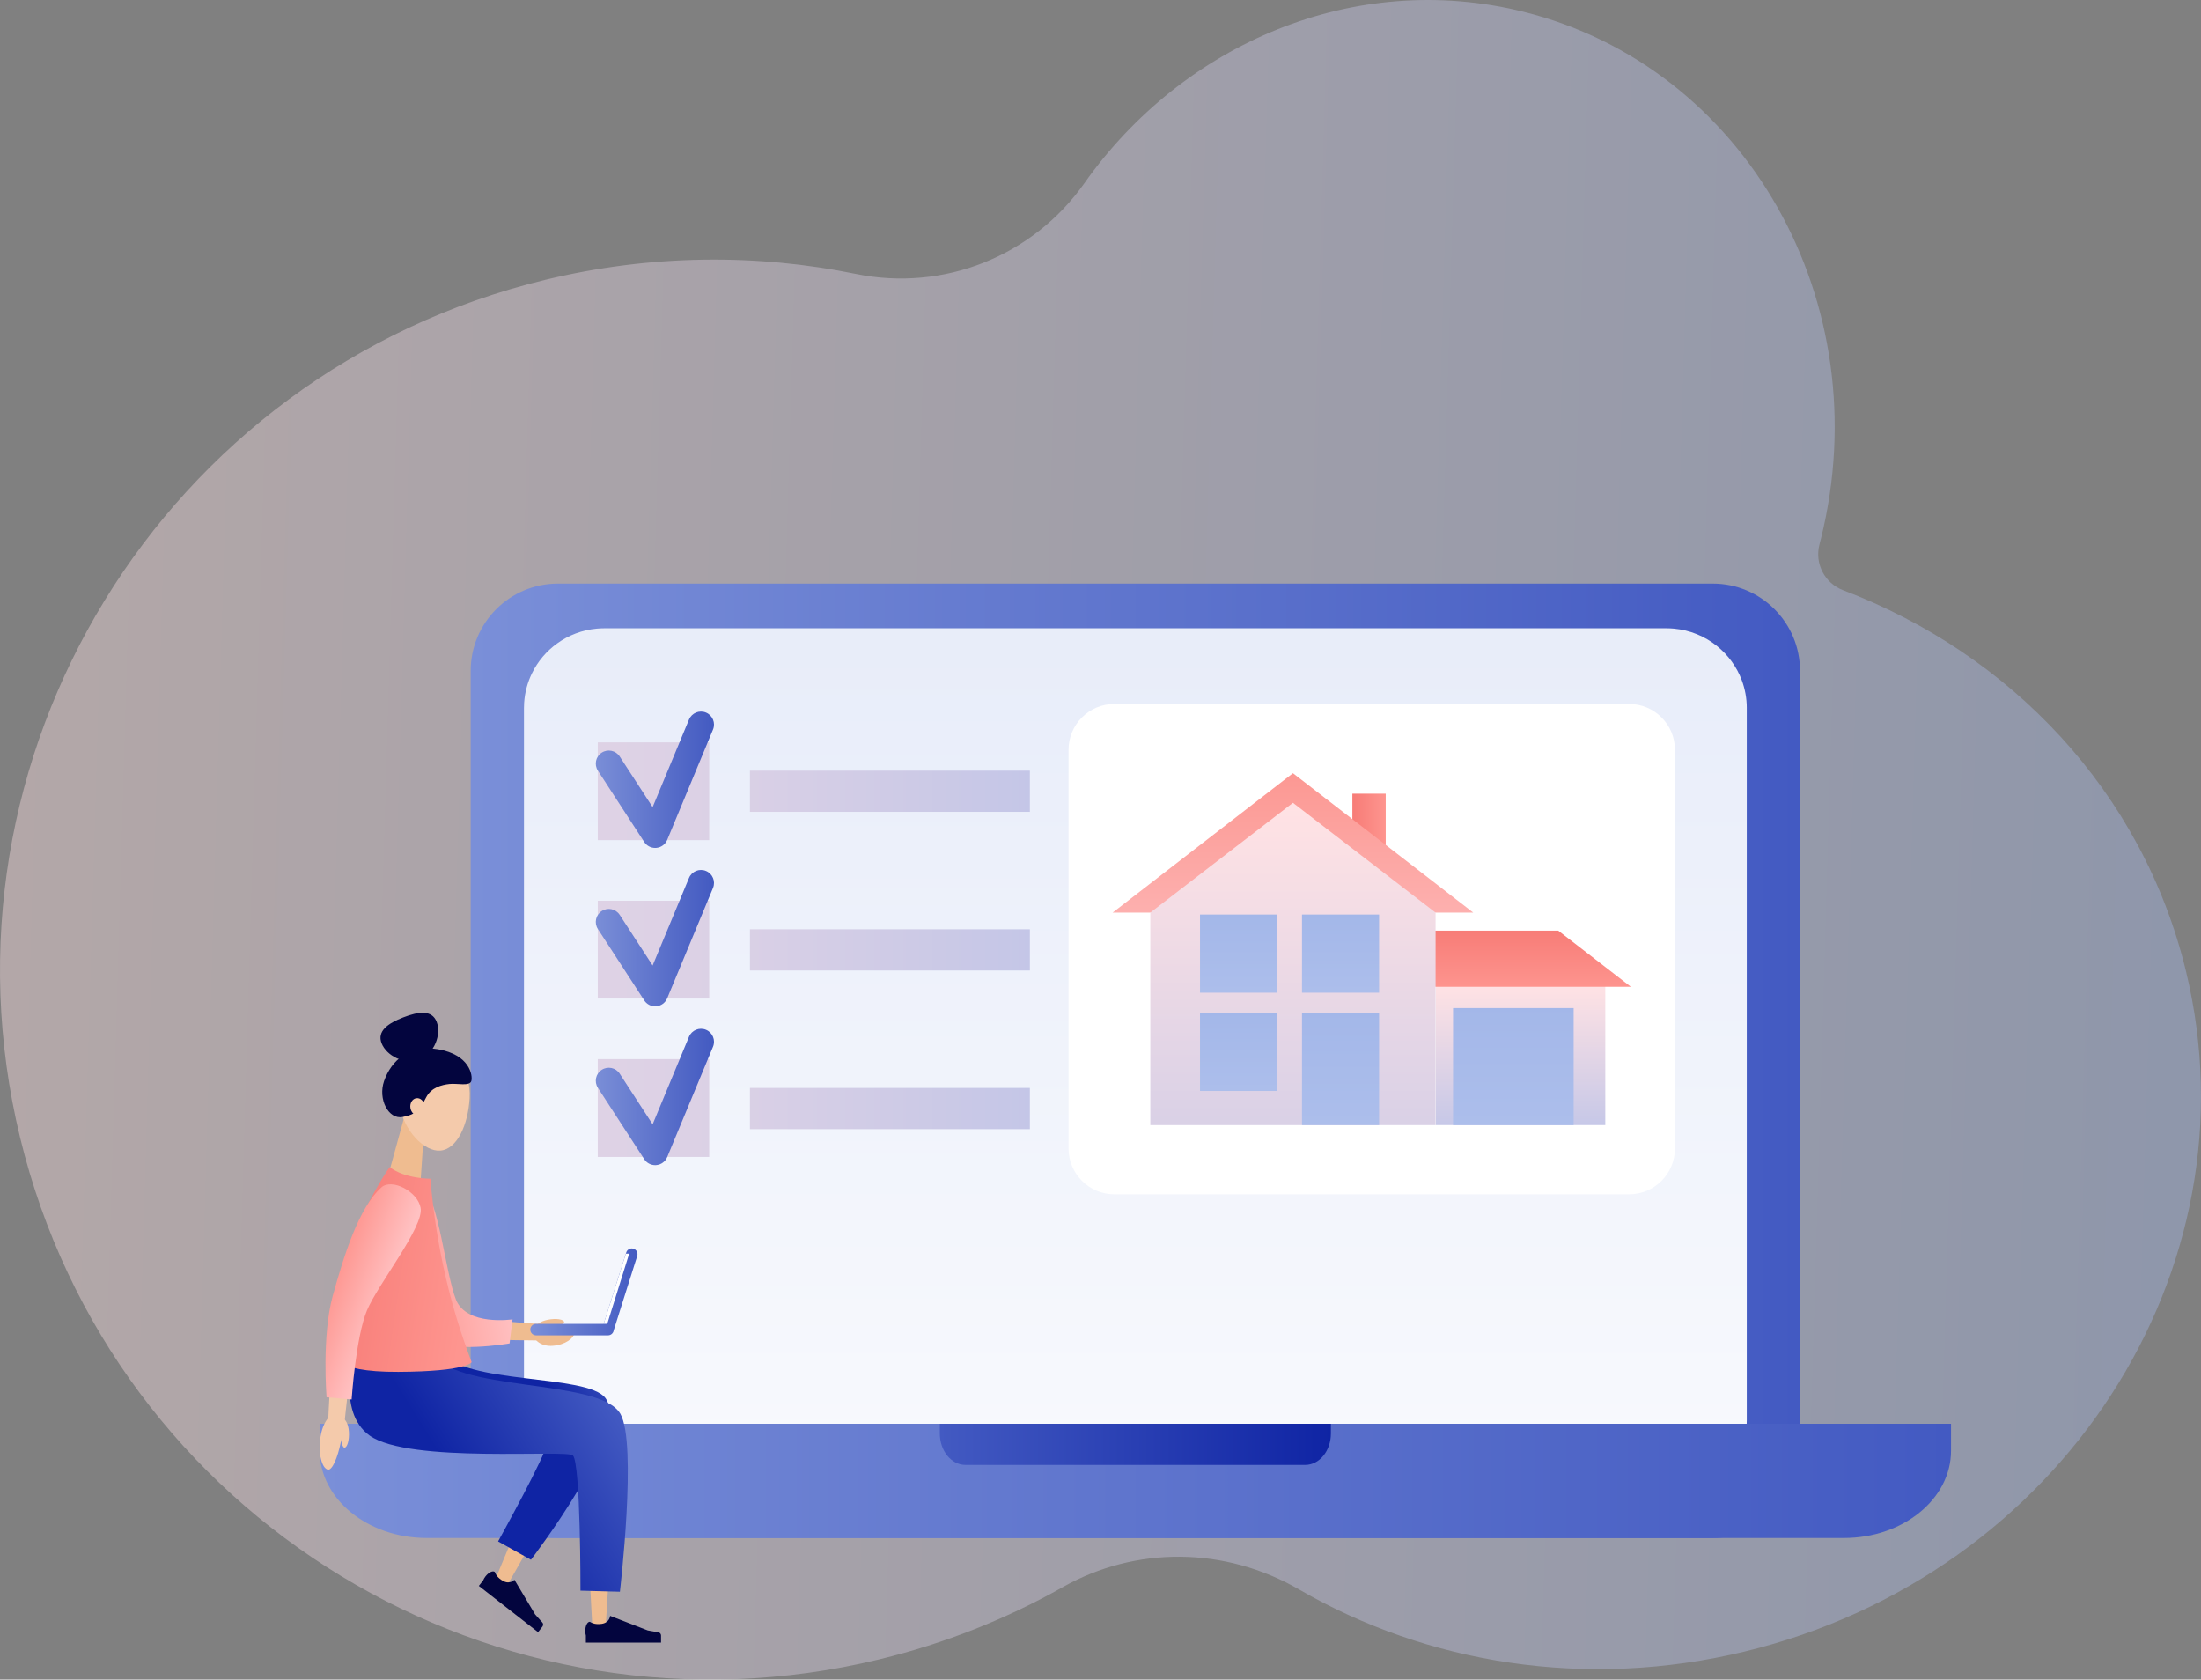 <?xml version="1.0" encoding="UTF-8"?>
<svg id="Layer_2" data-name="Layer 2" xmlns="http://www.w3.org/2000/svg" xmlns:xlink="http://www.w3.org/1999/xlink" viewBox="0 0 3869.95 2952.87">
  <rect x="0" y="0" width="3869.95" height="2952.87" fill="#808080" stroke="none"/>
  <defs>
    <style>
      .cls-1 {
        fill: #03053e;
      }

      .cls-2 {
        fill: #efbc90;
      }

      .cls-3 {
        fill: url(#_Áåçûìÿííûé_ãðàäèåíò_357);
      }

      .cls-4 {
        fill: url(#_Áåçûìÿííûé_ãðàäèåíò_384-2);
      }

      .cls-5 {
        fill: url(#_Áåçûìÿííûé_ãðàäèåíò_357-3);
      }

      .cls-6 {
        fill: url(#_Áåçûìÿííûé_ãðàäèåíò_379);
      }

      .cls-7 {
        fill: url(#_Áåçûìÿííûé_ãðàäèåíò_17);
      }

      .cls-8 {
        fill: url(#_Áåçûìÿííûé_ãðàäèåíò_339);
        opacity: .4;
      }

      .cls-9 {
        fill: #fff;
      }

      .cls-10 {
        fill: url(#_Áåçûìÿííûé_ãðàäèåíò_59-4);
      }

      .cls-11 {
        fill: url(#_Áåçûìÿííûé_ãðàäèåíò_37);
      }

      .cls-12 {
        fill: url(#_Áåçûìÿííûé_ãðàäèåíò_2-4);
      }

      .cls-13 {
        fill: url(#_Áåçûìÿííûé_ãðàäèåíò_3-3);
      }

      .cls-14 {
        fill: url(#_Áåçûìÿííûé_ãðàäèåíò_379-2);
      }

      .cls-15 {
        fill: url(#_Áåçûìÿííûé_ãðàäèåíò_3);
      }

      .cls-16 {
        fill: url(#_Áåçûìÿííûé_ãðàäèåíò_59-5);
      }

      .cls-17 {
        fill: url(#_Áåçûìÿííûé_ãðàäèåíò_349-3);
      }

      .cls-18 {
        fill: url(#_Áåçûìÿííûé_ãðàäèåíò_21);
      }

      .cls-19 {
        fill: url(#_Áåçûìÿííûé_ãðàäèåíò_59-2);
      }

      .cls-20 {
        fill: url(#_Áåçûìÿííûé_ãðàäèåíò_2);
      }

      .cls-21 {
        fill: #f4caab;
      }

      .cls-22 {
        fill: url(#_Áåçûìÿííûé_ãðàäèåíò_384);
      }

      .cls-23 {
        fill: url(#_Áåçûìÿííûé_ãðàäèåíò_2-3);
      }

      .cls-24 {
        fill: url(#_Áåçûìÿííûé_ãðàäèåíò_59-3);
      }

      .cls-25 {
        fill: url(#_Áåçûìÿííûé_ãðàäèåíò_2-6);
      }

      .cls-26 {
        fill: url(#_Áåçûìÿííûé_ãðàäèåíò_384-3);
      }

      .cls-27 {
        fill: url(#_Áåçûìÿííûé_ãðàäèåíò_2-5);
      }

      .cls-28 {
        fill: url(#_Áåçûìÿííûé_ãðàäèåíò_2-2);
      }

      .cls-29 {
        fill: url(#_Áåçûìÿííûé_ãðàäèåíò_37-2);
      }

      .cls-30 {
        fill: url(#_Áåçûìÿííûé_ãðàäèåíò_59);
      }

      .cls-31 {
        fill: url(#_Áåçûìÿííûé_ãðàäèåíò_3-2);
      }

      .cls-32 {
        fill: url(#_Áåçûìÿííûé_ãðàäèåíò_349);
      }

      .cls-33 {
        fill: url(#_Áåçûìÿííûé_ãðàäèåíò_349-2);
      }

      .cls-34 {
        fill: url(#_Áåçûìÿííûé_ãðàäèåíò_357-2);
      }
    </style>
    <linearGradient id="_Áåçûìÿííûé_ãðàäèåíò_339" data-name="Áåçûìÿííûé ãðàäèåíò 339" x1="7.3" y1="1417.76" x2="3882.9" y2="1417.76" gradientTransform="translate(42.03 4.28) rotate(1.68)" gradientUnits="userSpaceOnUse">
      <stop offset="0" stop-color="#ffe2e4"/>
      <stop offset="1" stop-color="#a4b8ea"/>
    </linearGradient>
    <linearGradient id="_Áåçûìÿííûé_ãðàäèåíò_349" data-name="Áåçûìÿííûé ãðàäèåíò 349" x1="827.62" y1="1864.94" x2="3164.93" y2="1864.94" gradientUnits="userSpaceOnUse">
      <stop offset="0" stop-color="#7a8fd8"/>
      <stop offset="1" stop-color="#435ac2"/>
    </linearGradient>
    <linearGradient id="_Áåçûìÿííûé_ãðàäèåíò_21" data-name="Áåçûìÿííûé ãðàäèåíò 21" x1="1996.28" y1="3254.22" x2="1996.28" y2="1036.21" gradientUnits="userSpaceOnUse">
      <stop offset="0" stop-color="#fff"/>
      <stop offset="1" stop-color="#e7ecf9"/>
    </linearGradient>
    <linearGradient id="_Áåçûìÿííûé_ãðàäèåíò_349-2" data-name="Áåçûìÿííûé ãðàäèåíò 349" x1="562.12" y1="2603.51" x2="3430.42" y2="2603.51" xlink:href="#_Áåçûìÿííûé_ãðàäèåíò_349"/>
    <linearGradient id="_Áåçûìÿííûé_ãðàäèåíò_357" data-name="Áåçûìÿííûé ãðàäèåíò 357" x1="1652.47" y1="2539.27" x2="2340.08" y2="2539.27" gradientUnits="userSpaceOnUse">
      <stop offset="0" stop-color="#435ac2"/>
      <stop offset="1" stop-color="#0f24a4"/>
    </linearGradient>
    <linearGradient id="_Áåçûìÿííûé_ãðàäèåíò_37" data-name="Áåçûìÿííûé ãðàäèåíò 37" x1="2673.55" y1="1730.33" x2="2673.55" y2="2128.36" gradientUnits="userSpaceOnUse">
      <stop offset="0" stop-color="#ffe2e4"/>
      <stop offset=".03" stop-color="#fde1e4"/>
      <stop offset="1" stop-color="#a4b8ea"/>
    </linearGradient>
    <linearGradient id="_Áåçûìÿííûé_ãðàäèåíò_59" data-name="Áåçûìÿííûé ãðàäèåíò 59" x1="2660.87" y1="2247.29" x2="2660.87" y2="1767.12" gradientUnits="userSpaceOnUse">
      <stop offset="0" stop-color="#b8c7ee"/>
      <stop offset="1" stop-color="#a3b7e9"/>
    </linearGradient>
    <linearGradient id="_Áåçûìÿííûé_ãðàäèåíò_384" data-name="Áåçûìÿííûé ãðàäèåíò 384" x1="2436.39" y1="1441.17" x2="2378.79" y2="1441.17" gradientUnits="userSpaceOnUse">
      <stop offset="0" stop-color="#fe958f"/>
      <stop offset="1" stop-color="#f77c77"/>
    </linearGradient>
    <linearGradient id="_Áåçûìÿííûé_ãðàäèåíò_384-2" data-name="Áåçûìÿííûé ãðàäèåíò 384" x1="2677.85" y1="1740.29" x2="2677.85" y2="1634.7" xlink:href="#_Áåçûìÿííûé_ãðàäèåíò_384"/>
    <linearGradient id="_Áåçûìÿííûé_ãðàäèåíò_17" data-name="Áåçûìÿííûé ãðàäèåíò 17" x1="2273.35" y1="1762.39" x2="2273.35" y2="1306.65" gradientUnits="userSpaceOnUse">
      <stop offset="0" stop-color="#fdbfc0"/>
      <stop offset="1" stop-color="#fc938d"/>
    </linearGradient>
    <linearGradient id="_Áåçûìÿííûé_ãðàäèåíò_37-2" data-name="Áåçûìÿííûé ãðàäèåíò 37" x1="2273.35" y1="1415.52" x2="2273.35" y2="2762.49" xlink:href="#_Áåçûìÿííûé_ãðàäèåíò_37"/>
    <linearGradient id="_Áåçûìÿííûé_ãðàäèåíò_59-2" data-name="Áåçûìÿííûé ãðàäèåíò 59" x1="2177.73" y1="1925.24" x2="2177.73" y2="1604.36" xlink:href="#_Áåçûìÿííûé_ãðàäèåíò_59"/>
    <linearGradient id="_Áåçûìÿííûé_ãðàäèåíò_59-3" data-name="Áåçûìÿííûé ãðàäèåíò 59" x1="2357.02" y1="1925.24" x2="2357.02" y2="1604.36" xlink:href="#_Áåçûìÿííûé_ãðàäèåíò_59"/>
    <linearGradient id="_Áåçûìÿííûé_ãðàäèåíò_59-4" data-name="Áåçûìÿííûé ãðàäèåíò 59" x1="2177.73" y1="2097.96" x2="2177.73" y2="1777.09" xlink:href="#_Áåçûìÿííûé_ãðàäèåíò_59"/>
    <linearGradient id="_Áåçûìÿííûé_ãðàäèåíò_59-5" data-name="Áåçûìÿííûé ãðàäèåíò 59" x1="2357.02" y1="2236.47" x2="2357.02" y2="1775.59" xlink:href="#_Áåçûìÿííûé_ãðàäèåíò_59"/>
    <linearGradient id="_Áåçûìÿííûé_ãðàäèåíò_2" data-name="Áåçûìÿííûé ãðàäèåíò 2" x1="-1119.64" y1="1947.99" x2="4980.72" y2="1947.99" gradientUnits="userSpaceOnUse">
      <stop offset="0" stop-color="#ffe1e3"/>
      <stop offset="1" stop-color="#a3b7e9"/>
    </linearGradient>
    <linearGradient id="_Áåçûìÿííûé_ãðàäèåíò_2-2" data-name="Áåçûìÿííûé ãðàäèåíò 2" y1="1669.53" y2="1669.53" xlink:href="#_Áåçûìÿííûé_ãðàäèåíò_2"/>
    <linearGradient id="_Áåçûìÿííûé_ãðàäèåíò_3" data-name="Áåçûìÿííûé ãðàäèåíò 3" x1="1047.55" y1="1649.32" x2="1255.42" y2="1649.32" gradientUnits="userSpaceOnUse">
      <stop offset="0" stop-color="#7a8ed7"/>
      <stop offset="1" stop-color="#435ac1"/>
    </linearGradient>
    <linearGradient id="_Áåçûìÿííûé_ãðàäèåíò_2-3" data-name="Áåçûìÿííûé ãðàäèåíò 2" y1="1391.07" y2="1391.07" xlink:href="#_Áåçûìÿííûé_ãðàäèåíò_2"/>
    <linearGradient id="_Áåçûìÿííûé_ãðàäèåíò_2-4" data-name="Áåçûìÿííûé ãðàäèåíò 2" x1="445.77" y1="1391.07" x2="2578.4" y2="1391.07" xlink:href="#_Áåçûìÿííûé_ãðàäèåíò_2"/>
    <linearGradient id="_Áåçûìÿííûé_ãðàäèåíò_3-2" data-name="Áåçûìÿííûé ãðàäèåíò 3" y1="1370.86" y2="1370.86" xlink:href="#_Áåçûìÿííûé_ãðàäèåíò_3"/>
    <linearGradient id="_Áåçûìÿííûé_ãðàäèåíò_3-3" data-name="Áåçûìÿííûé ãðàäèåíò 3" y1="1928.52" y2="1928.52" xlink:href="#_Áåçûìÿííûé_ãðàäèåíò_3"/>
    <linearGradient id="_Áåçûìÿííûé_ãðàäèåíò_2-5" data-name="Áåçûìÿííûé ãðàäèåíò 2" x1="445.77" y1="1669.98" x2="2578.4" y2="1669.98" xlink:href="#_Áåçûìÿííûé_ãðàäèåíò_2"/>
    <linearGradient id="_Áåçûìÿííûé_ãðàäèåíò_2-6" data-name="Áåçûìÿííûé ãðàäèåíò 2" x1="445.77" y1="1948.88" x2="2578.4" y2="1948.88" xlink:href="#_Áåçûìÿííûé_ãðàäèåíò_2"/>
    <linearGradient id="_Áåçûìÿííûé_ãðàäèåíò_357-2" data-name="Áåçûìÿííûé ãðàäèåíò 357" x1="1041.59" y1="2352.9" x2="952.13" y2="2423.03" xlink:href="#_Áåçûìÿííûé_ãðàäèåíò_357"/>
    <linearGradient id="_Áåçûìÿííûé_ãðàäèåíò_357-3" data-name="Áåçûìÿííûé ãðàäèåíò 357" x1="1071.06" y1="2453.8" x2="808.72" y2="2617.02" xlink:href="#_Áåçûìÿííûé_ãðàäèåíò_357"/>
    <linearGradient id="_Áåçûìÿííûé_ãðàäèåíò_379" data-name="Áåçûìÿííûé ãðàäèåíò 379" x1="889.07" y1="2208.64" x2="711.3" y2="2236.16" gradientUnits="userSpaceOnUse">
      <stop offset="0" stop-color="#ffc1c2"/>
      <stop offset="1" stop-color="#fe958f"/>
    </linearGradient>
    <linearGradient id="_Áåçûìÿííûé_ãðàäèåíò_384-3" data-name="Áåçûìÿííûé ãðàäèåíò 384" x1="824.23" y1="2253.97" x2="587.27" y2="2218.91" xlink:href="#_Áåçûìÿííûé_ãðàäèåíò_384"/>
    <linearGradient id="_Áåçûìÿííûé_ãðàäèåíò_379-2" data-name="Áåçûìÿííûé ãðàäèåíò 379" x1="678.31" y1="2285.63" x2="582.39" y2="2250.16" xlink:href="#_Áåçûìÿííûé_ãðàäèåíò_379"/>
    <linearGradient id="_Áåçûìÿííûé_ãðàäèåíò_349-3" data-name="Áåçûìÿííûé ãðàäèåíò 349" x1="932.41" y1="2271.24" x2="1120.9" y2="2271.24" xlink:href="#_Áåçûìÿííûé_ãðàäèåíò_349"/>
  </defs>
  <g id="Layer_1-2" data-name="Layer 1">
    <g>
      <path class="cls-8" d="M3843.6,1707.65c-76.88-317.11-308.95-558.23-603-670.07-32.44-12.34-50.24-46.95-41.45-80.52.89-3.39,1.76-6.8,2.6-10.22,102.73-414.42-131.75-829.14-523.73-926.31-296.22-73.43-597.61,55.5-771.53,301.72-90.56,128.21-247.55,190.82-401.33,159.38-175.33-35.85-361.23-34.59-546.81,10.4C286.2,655-127.08,1330.01,35.29,1999.7c162.37,669.69,838.9,1080.47,1511.06,917.5,115.59-28.02,223.52-71.19,322.18-126.87,128.96-72.77,285.57-71.24,416.05,4.29,224.61,130.02,503.82,176.6,783.51,108.79,555.75-134.74,902.95-670.1,775.5-1195.76Z"/>
      <g>
        <path class="cls-32" d="M3011.51,1025.99H981.04c-84.74,0-153.42,68.68-153.42,153.42v1371.06c0,84.72,68.68,153.42,153.42,153.42h2030.46c84.72,0,153.42-68.7,153.42-153.42v-1371.06c0-84.74-68.7-153.42-153.42-153.42Z"/>
        <path class="cls-18" d="M3071.28,1244.69v1252.15c0,2.1-.04,4.2-.16,6.28-.38,8.89-1.61,17.58-3.6,25.95-14.67,61.87-70.62,107.88-137.38,107.88h-1867.73c-17.33,0-33.93-3.1-49.27-8.78-50.86-18.81-87.82-65.87-91.55-121.97-.07-1.03-.13-2.05-.18-3.08-.09-2.08-.13-4.18-.13-6.28v-1252.15c0-3.15.11-6.25.31-9.36,1.23-18.43,6.03-35.89,13.76-51.71,10.18-20.88,25.46-38.86,44.2-52.35,20.01-14.47,43.98-23.81,69.98-26.13,4.24-.38,8.53-.58,12.89-.58h1867.73c4.33,0,8.64.2,12.89.58,28.63,2.57,54.81,13.65,75.94,30.67,19.5,15.7,34.71,36.47,43.6,60.28,5.63,15.14,8.71,31.51,8.71,48.6Z"/>
        <path class="cls-33" d="M562.12,2503.13v47.33c0,84.74,84.3,153.43,188.29,153.43h2491.73c103.98,0,188.29-68.69,188.29-153.43v-47.33H562.12Z"/>
        <path class="cls-3" d="M1652.47,2503.13v17.04c0,30.51,20.21,55.25,45.14,55.25h597.33c24.93,0,45.14-24.74,45.14-55.25v-17.04h-687.61Z"/>
      </g>
      <g>
        <path class="cls-9" d="M1959.35,1237.61h905.09c44.46,0,80.56,36.1,80.56,80.56v700.94c0,44.46-36.1,80.56-80.56,80.56h-905.09c-44.46,0-80.56-36.1-80.56-80.56v-700.94c0-44.46,36.1-80.56,80.56-80.56Z"/>
        <g>
          <rect class="cls-11" x="2524.54" y="1728.5" width="298.01" height="249.45"/>
          <rect class="cls-30" x="2554.85" y="1772.27" width="212.05" height="205.69"/>
          <rect class="cls-22" x="2377.83" y="1395.34" width="58.64" height="91.67"/>
          <polygon class="cls-4" points="2739.81 1636.13 2488.19 1636.13 2488.19 1734.85 2612.12 1734.85 2747.51 1734.85 2867.51 1734.85 2739.81 1636.13"/>
          <polygon class="cls-7" points="2273.35 1359.32 1956.27 1604.45 2590.42 1604.45 2273.35 1359.32"/>
          <polygon class="cls-29" points="2273.35 1411.37 2022.57 1604.45 2022.57 1977.96 2524.13 1977.96 2524.13 1604.45 2273.35 1411.37"/>
          <rect class="cls-19" x="2109.94" y="1607.81" width="135.58" height="137.45"/>
          <rect class="cls-24" x="2289.23" y="1607.81" width="135.58" height="137.45"/>
          <rect class="cls-10" x="2109.94" y="1780.53" width="135.58" height="137.45"/>
          <rect class="cls-16" x="2289.23" y="1780.53" width="135.58" height="197.43"/>
        </g>
      </g>
      <rect class="cls-20" x="1051.02" y="1862.03" width="195.98" height="171.92"/>
      <rect class="cls-28" x="1051.02" y="1583.57" width="195.98" height="171.92"/>
      <path class="cls-15" d="M1151.95,1769.21c-7.69,0-14.93-3.88-19.18-10.41l-81.53-125.47c-6.88-10.59-3.88-24.76,6.72-31.65,10.59-6.89,24.76-3.88,31.65,6.72l57.87,89.06,63.93-153.92c4.85-11.67,18.25-17.19,29.9-12.35,11.67,4.85,17.2,18.23,12.35,29.9l-80.58,194.01c-3.26,7.84-10.59,13.23-19.04,14.01-.7.06-1.4.1-2.09.1Z"/>
      <rect class="cls-23" x="1051.02" y="1305.11" width="195.98" height="171.92"/>
      <rect class="cls-12" x="1318.57" y="1354.85" width="492.23" height="72.44"/>
      <path class="cls-31" d="M1151.95,1490.74c-7.69,0-14.93-3.88-19.18-10.41l-81.53-125.47c-6.88-10.59-3.88-24.76,6.72-31.65,10.59-6.89,24.76-3.88,31.65,6.72l57.87,89.06,63.93-153.92c4.85-11.67,18.25-17.19,29.9-12.35,11.67,4.85,17.2,18.23,12.35,29.9l-80.58,194.01c-3.26,7.84-10.59,13.23-19.04,14.01-.7.06-1.4.1-2.09.1Z"/>
      <path class="cls-13" d="M1151.95,2048.4c-7.69,0-14.93-3.88-19.18-10.41l-81.53-125.47c-6.88-10.59-3.88-24.76,6.72-31.65,10.59-6.89,24.76-3.88,31.65,6.72l57.87,89.06,63.93-153.92c4.85-11.67,18.25-17.19,29.9-12.35,11.67,4.85,17.2,18.23,12.35,29.9l-80.58,194.01c-3.26,7.84-10.59,13.23-19.04,14.01-.7.06-1.4.1-2.09.1Z"/>
      <rect class="cls-27" x="1318.57" y="1633.75" width="492.23" height="72.44"/>
      <rect class="cls-25" x="1318.57" y="1912.66" width="492.23" height="72.44"/>
      <g>
        <g>
          <polygon class="cls-2" points="739.11 2082.09 682.56 2066.54 712.32 1958.35 746.88 1967.85 739.11 2082.09"/>
          <path class="cls-21" d="M825.7,1930.62c-2.66,47.04-22.04,89.88-51.52,92.22-27.66,2.19-64.67-33.91-72.56-83.3-8.31-52,11.46-83.73,52.23-86.35,43.31-2.79,74.76,25.87,71.85,77.43Z"/>
          <path class="cls-1" d="M749.51,1928.9c9.09-17.16,27.11-21.64,40.76-23.17,13.65-1.54,35.78,4.55,38.48-5.29,2.71-9.84-2.89-46.31-58.71-55.82-50.53-8.61-82.13,19.73-94.73,55.94-11.03,31.68,7.56,68.08,32.79,63.18,25.23-4.9,30.4-14.06,41.4-34.84Z"/>
          <ellipse class="cls-21" cx="734.26" cy="1945.87" rx="12.75" ry="15.3" transform="translate(-271.67 125.52) rotate(-8.25)"/>
          <path class="cls-1" d="M767.8,1796.5c8.38,21.54-3.32,55.65-30.06,66.05-26.74,10.4-58.41-6.85-66.78-28.39-8.38-21.54,11.3-35.12,38.05-45.52,26.74-10.4,50.42-13.68,58.8,7.86Z"/>
          <path class="cls-2" d="M1010.2,2342.31c-.5,10.28-16.5,22.1-38.39,23.7-20.18,1.47-33.51-9.99-33.61-20.39-.23-23.22,72.77-19.21,72-3.31Z"/>
          <path class="cls-2" d="M1033.74,2455.98l-4.07-.75-291.49-53.92-51.29-9.49-12.77,110.41,52.1,2.46,252.87,11.97-102.34,245.88-4.87,11.71,21.34,10.46,6.28-11.03,155.19-272.66c1.61-2.86,2.85-6.13,3.48-9.53,3.06-16.56-7.88-32.46-24.43-35.52Z"/>
          <path class="cls-2" d="M1061.99,2471.22l-3.7-.68-323.39-59.54-51.28-9.44-13.32,109.64,52.04,3.12,301.75,18.07,16.55,311.48.67,12.66,23.89.08.76-12.66,20.42-341.59c.9-14.85-9.4-28.38-24.4-31.14Z"/>
          <path class="cls-34" d="M776.51,2375.56c36.96,59.58,256.66,38.97,288.32,82.71,42.24,58.35-131.3,283.87-131.3,283.87l-57.75-32.25s88.47-159.52,84.91-170.96c-4.53-14.54-245.63,19.9-310.87-35.15-50.66-42.76-25.64-128.22-25.64-128.22h152.35Z"/>
          <path class="cls-5" d="M759.3,2375.56c32.24,73.19,294.31,46.15,331.47,109.96,29.98,51.47-.81,312.81-.81,312.81l-69.33-1.89s.38-222.49-13.2-237.59c-9.98-11.1-288.21,14.54-357.63-35.14-59.44-42.53-25.64-148.15-25.64-148.15h135.14Z"/>
          <path class="cls-2" d="M746.92,2105.8l39.39,224.57-18.74-16.08,164.45,12.21,14.93,1.11-1.27,29-14.97-.2-164.89-2.17c-9.09-.12-16.62-6.53-18.51-15.03l-.23-1.04-49.47-222.57-5.45-24.54,50.4-10.02,4.34,24.76Z"/>
          <path class="cls-6" d="M669.3,2111.03c-3.89,53.75,30.86,193.39,85.69,241.41,32.56,28.52,140.95,9.37,140.95,9.37l5.28-42.31s-81.09,12.21-99.61-34.92c-18.52-47.13-30.23-175.81-57.64-195.43-24.15-17.29-72.92-2.27-74.67,21.88Z"/>
          <path class="cls-26" d="M685.15,2051.74s-112.07,156.33-95.87,327.52c0,0-10.27,33.19,111.13,32.57,121.4-.61,128.89-17.13,128.89-17.13-35.4-92.73-61.84-197.25-72.59-322.4,0,0-45.39.19-71.56-20.56Z"/>
          <path class="cls-21" d="M721.2,2140.8c-16.36,25.6-32.32,52.37-47.07,79.15-7.36,13.43-14.46,26.97-20.99,40.58-6.5,13.59-12.55,27.37-17.01,40.75-1.1,3.36-2.03,6.55-2.88,9.84l-2.54,10.86c-1.56,7.38-3.07,14.81-4.43,22.35-2.73,15.06-5.13,30.32-7.35,45.64-4.35,30.64-8.1,61.64-11.24,92.43l-1.52,14.9-29.02-2.01.67-14.96c1.42-31.57,3.4-62.87,6.05-94.38,1.37-15.74,2.93-31.51,4.88-47.36.96-7.92,2.11-15.9,3.33-23.9l2.12-12.12c.87-4.34,1.91-8.71,3.03-12.85,4.59-16.56,10.44-31.78,16.65-46.74,6.24-14.93,12.94-29.47,19.88-43.84,13.98-28.77,28.65-56.57,44.55-84.54l12.42-21.86,44,26.88-13.53,21.18Z"/>
          <path class="cls-14" d="M670.74,2087.4c-40.18,35.91-66.12,120.33-85.63,190.56-19.52,70.22-10.94,178.53-10.94,178.53l44.09,3.89s7.36-109.53,26.83-156.27c19.48-46.74,100.56-147.34,94.52-180.5-5.33-29.22-50.81-52.35-68.86-36.22Z"/>
          <path class="cls-21" d="M576.38,2583.69c-10-2.47-17.32-26.44-12.99-56.71,3.99-27.9,18.88-44.18,29.15-42.52,22.94,3.71-.7,103.05-16.16,99.22Z"/>
          <path class="cls-21" d="M605.91,2545.16c4.48-.69,8.49-12.42,7.59-28-.83-14.36-6.83-23.45-11.4-23.19-10.21.58-3.11,52.25,3.81,51.19Z"/>
          <path class="cls-1" d="M1157.15,2869.65l-18.15-3.23h0s-66.35-25.68-66.35-25.68v.54s-.8,11.37-14.58,13.51c-10.15,1.58-16.74-1.13-19.5-2.66-.66-.6-1.2-.95-1.5-.95-4.43,0-8.02,7.25-8.02,16.19,0,2.94.39,5.68,1.07,8.05v12.41h132.17v-12.57c0-2.92-2.23-5.35-5.13-5.61Z"/>
          <path class="cls-1" d="M953.21,2851.98l-12.32-13.71h0s-36.48-61.08-36.48-61.08l-.33.42s-7.63,8.47-19.81,1.67c-8.97-5.01-12.5-11.19-13.73-14.1-.15-.88-.36-1.49-.6-1.67-3.49-2.73-10.78.77-16.29,7.82-1.81,2.31-3.19,4.72-4.11,7.01l-7.64,9.78,104.17,81.35,7.74-9.91c1.79-2.3,1.54-5.59-.59-7.58Z"/>
          <path class="cls-2" d="M991.87,2323.91c-1.29-4.34-13.46-6.72-28.77-3.71-14.12,2.78-22.3,9.97-21.42,14.46,1.97,10.03,52.19-4.04,50.19-10.75Z"/>
        </g>
        <g>
          <path class="cls-17" d="M1113.82,2195.31h0c-5.34-1.69-11.03,1.27-12.71,6.61l-39.66,125.47h-118.91c-5.6,0-10.13,4.54-10.13,10.13s4.54,10.13,10.13,10.13h126.49c5.12,0,9.34-3.8,10.02-8.74l41.37-130.89c1.69-5.34-1.27-11.03-6.61-12.71Z"/>
          <polygon class="cls-9" points="1061.45 2327.38 1067.74 2327.38 1106.28 2204.01 1100.45 2204.01 1061.45 2327.38"/>
        </g>
      </g>
    </g>
  </g>
</svg>